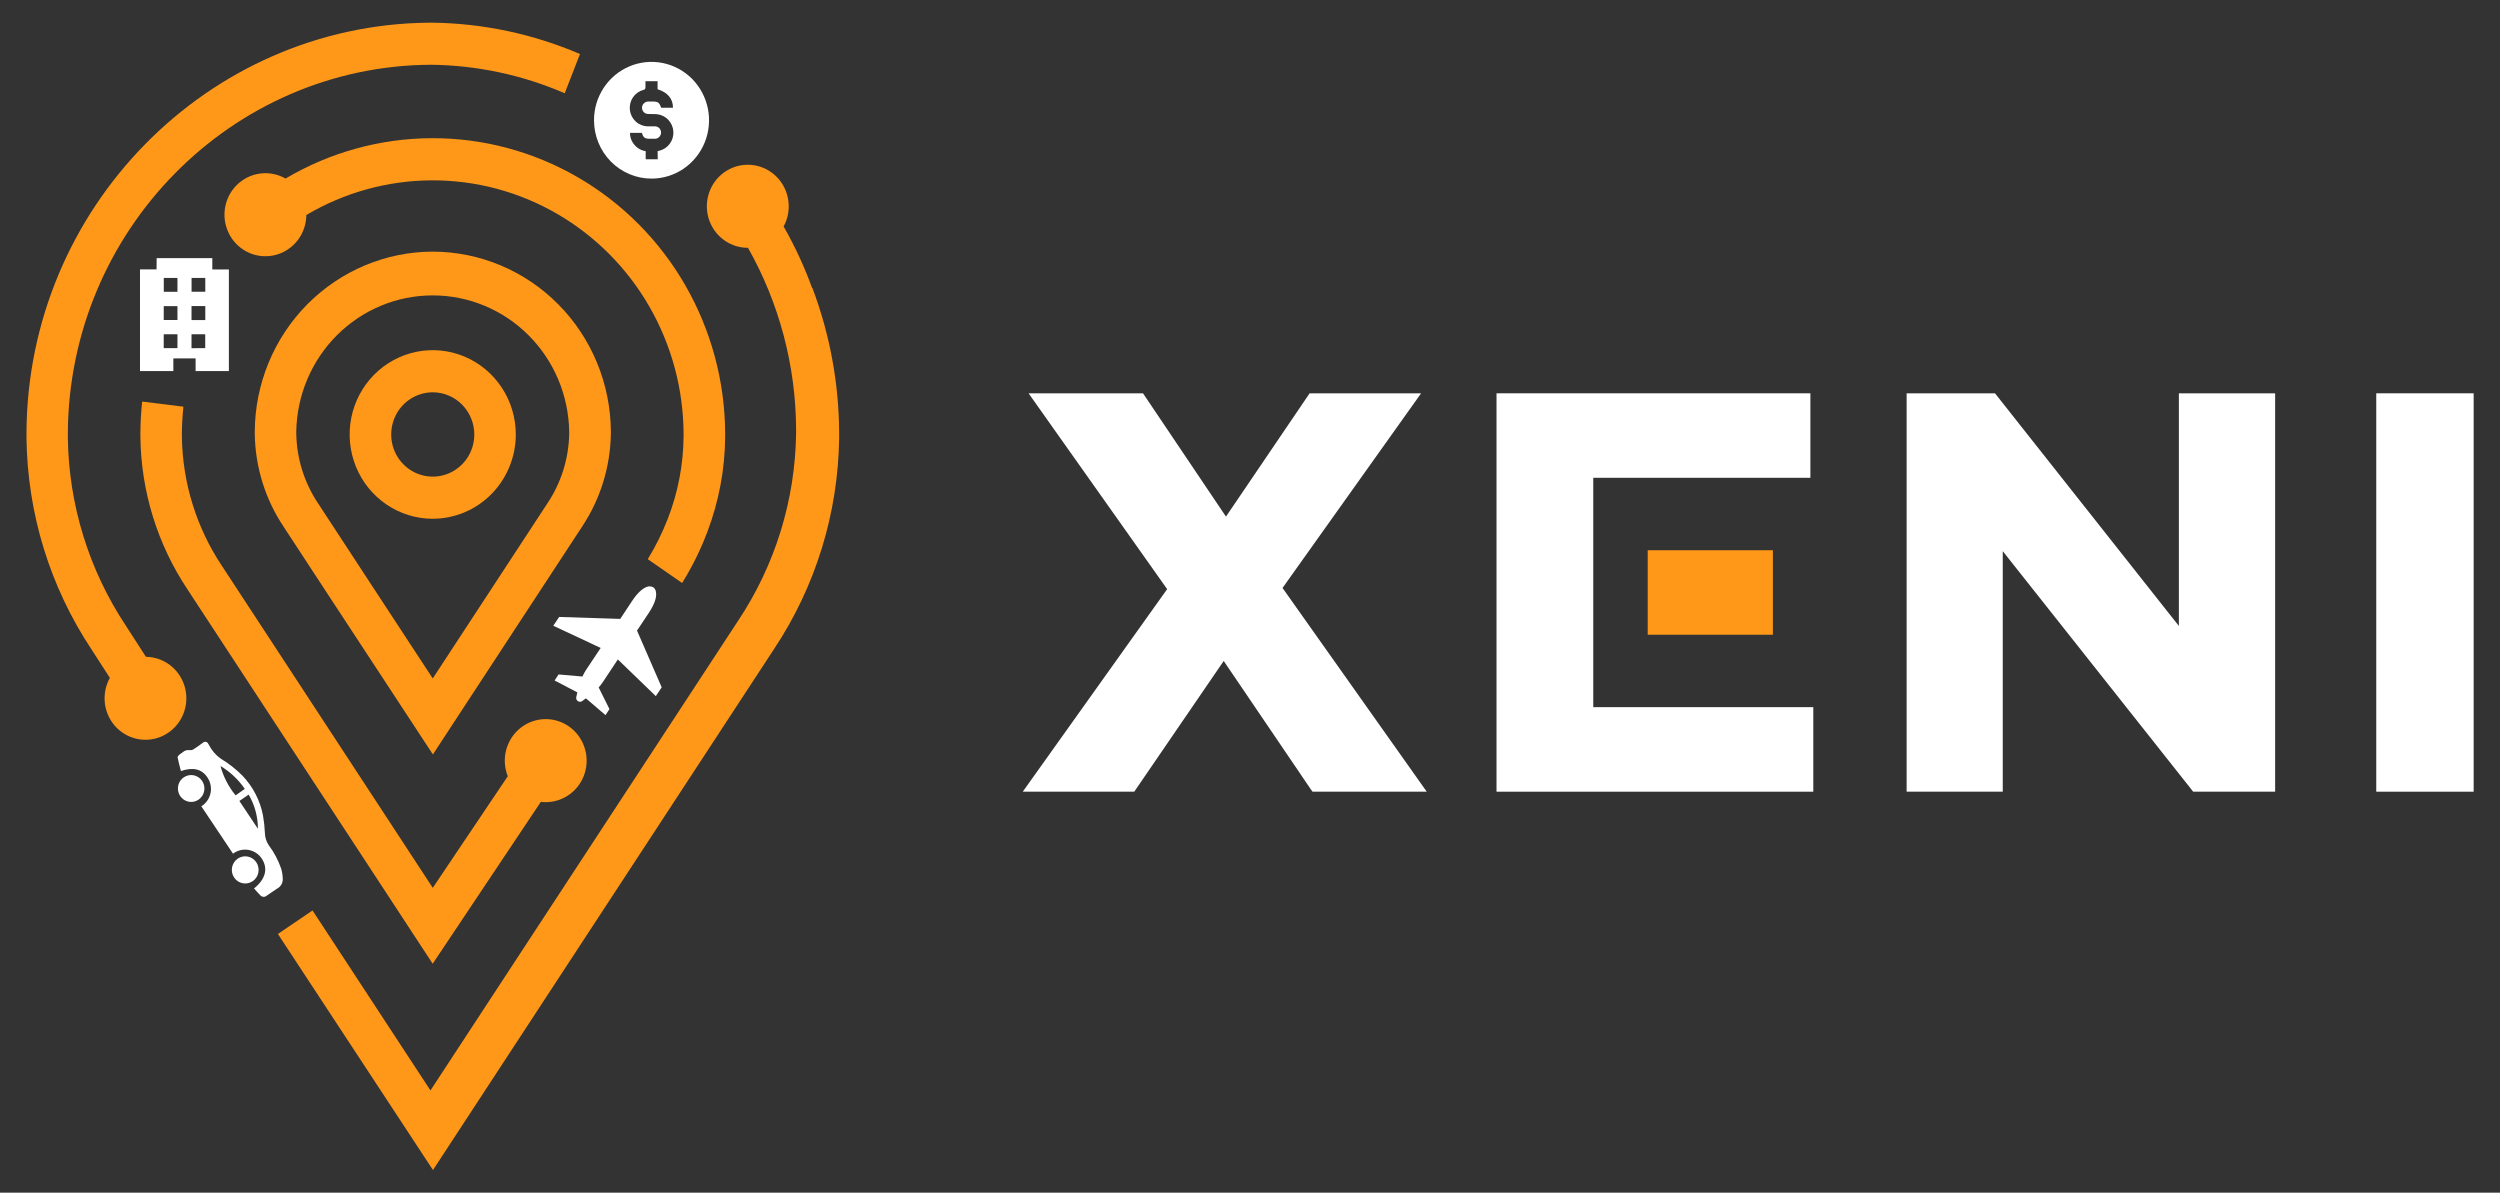 <svg width="109" height="52" viewBox="0 0 109 52" fill="none" xmlns="http://www.w3.org/2000/svg">
<rect x="0" y="0" width="109" height="52" fill="#333333" stroke="none"/>
<path d="M18.868 10.971C16.816 10.976 14.85 11.803 13.396 13.271C11.943 14.74 11.12 16.732 11.108 18.814V18.904C11.126 20.348 11.56 21.755 12.357 22.952L14.424 26.11L14.687 26.51L18.874 32.893L25.385 22.952C26.179 21.754 26.613 20.348 26.634 18.904V18.808C26.619 16.727 25.795 14.735 24.34 13.268C22.886 11.8 20.919 10.975 18.868 10.971ZM24.817 18.896C24.801 19.982 24.472 21.04 23.872 21.939L18.868 29.58L16.193 25.499L15.931 25.098L13.86 21.935C13.262 21.036 12.934 19.98 12.917 18.896V18.823C12.941 17.238 13.579 15.726 14.692 14.614C15.805 13.502 17.305 12.879 18.867 12.879C20.429 12.879 21.929 13.502 23.042 14.614C24.155 15.726 24.793 17.238 24.817 18.823V18.896Z" fill="#FF9819"/>
<path d="M18.866 22.618C18.15 22.618 17.45 22.402 16.854 21.998C16.258 21.595 15.794 21.021 15.52 20.349C15.246 19.678 15.174 18.939 15.314 18.226C15.454 17.513 15.799 16.858 16.305 16.344C16.812 15.83 17.457 15.48 18.16 15.338C18.862 15.196 19.591 15.269 20.253 15.547C20.915 15.825 21.48 16.297 21.878 16.901C22.276 17.505 22.489 18.216 22.489 18.943C22.488 19.917 22.106 20.852 21.427 21.541C20.748 22.23 19.827 22.617 18.866 22.618ZM18.866 17.104C18.508 17.105 18.158 17.213 17.86 17.415C17.562 17.617 17.33 17.904 17.194 18.24C17.057 18.576 17.021 18.946 17.091 19.302C17.161 19.659 17.334 19.986 17.587 20.243C17.841 20.5 18.163 20.675 18.515 20.746C18.866 20.817 19.231 20.78 19.562 20.641C19.892 20.502 20.175 20.266 20.375 19.964C20.573 19.662 20.68 19.306 20.68 18.943C20.679 18.455 20.488 17.988 20.148 17.643C19.808 17.298 19.347 17.104 18.866 17.104Z" fill="#FF9819"/>
<path d="M29.74 25.418C30.181 24.711 30.551 23.96 30.845 23.177C31.343 21.862 31.605 20.467 31.617 19.058V18.896C31.606 16.626 31.007 14.399 29.879 12.439C28.752 10.479 27.135 8.854 25.193 7.729C23.251 6.603 21.05 6.015 18.814 6.025C16.577 6.035 14.382 6.642 12.449 7.785C12.108 7.59 11.713 7.514 11.326 7.568C10.938 7.623 10.578 7.806 10.303 8.088C10.028 8.37 9.851 8.737 9.801 9.131C9.752 9.525 9.831 9.925 10.027 10.268C10.223 10.612 10.525 10.881 10.887 11.034C11.248 11.186 11.649 11.213 12.028 11.112C12.406 11.01 12.742 10.785 12.982 10.471C13.221 10.157 13.353 9.772 13.356 9.375C15.014 8.393 16.897 7.872 18.817 7.863C20.737 7.854 22.625 8.358 24.292 9.324C25.958 10.29 27.345 11.685 28.313 13.367C29.28 15.049 29.795 16.96 29.804 18.907V19.042C29.793 20.266 29.559 21.477 29.117 22.615C28.879 23.229 28.587 23.82 28.243 24.38L29.74 25.418Z" fill="#FF9819"/>
<path d="M24.622 4.066C22.778 3.268 20.797 2.846 18.793 2.823C10.094 2.865 2.999 10.054 2.958 18.896V19.091C2.998 22.017 3.881 24.868 5.496 27.293L6.362 28.637C6.753 28.641 7.132 28.776 7.44 29.02C7.748 29.264 7.968 29.605 8.067 29.988C8.166 30.372 8.138 30.778 7.987 31.144C7.836 31.51 7.571 31.815 7.232 32.013C6.893 32.211 6.5 32.291 6.112 32.239C5.724 32.188 5.364 32.009 5.086 31.73C4.809 31.45 4.63 31.086 4.576 30.693C4.523 30.3 4.598 29.9 4.79 29.555L3.988 28.311C2.179 25.586 1.194 22.384 1.155 19.098V18.877C1.194 9.082 9.046 1.084 18.693 0.989H18.868C21.074 1.019 23.254 1.483 25.287 2.355L24.622 4.066Z" fill="#FF9819"/>
<path d="M7.997 17.731C7.955 18.12 7.933 18.512 7.93 18.903V19.042C7.958 21.05 8.564 23.005 9.673 24.668L18.869 38.71L22.139 33.844C21.996 33.484 21.97 33.088 22.065 32.712C22.161 32.337 22.373 32.002 22.669 31.758C22.966 31.514 23.333 31.372 23.715 31.355C24.097 31.338 24.474 31.446 24.791 31.663C25.108 31.88 25.348 32.194 25.475 32.56C25.603 32.925 25.611 33.323 25.5 33.694C25.388 34.065 25.162 34.389 24.854 34.62C24.547 34.85 24.175 34.975 23.792 34.975C23.721 34.975 23.651 34.97 23.58 34.962L18.865 42.019L8.166 25.685C6.862 23.725 6.151 21.421 6.121 19.057V18.896C6.123 18.432 6.149 17.969 6.199 17.509L7.997 17.731Z" fill="#FF9819"/>
<path d="M36.587 18.88C36.587 18.953 36.587 19.026 36.587 19.099C36.544 22.381 35.558 25.578 33.748 28.298L18.878 51.013L12.117 40.721L13.626 39.696L18.768 47.543L32.186 27.058C33.791 24.648 34.668 21.816 34.71 18.907V18.714C34.697 15.938 33.974 13.212 32.612 10.804H32.605C32.252 10.805 31.907 10.699 31.613 10.5C31.319 10.301 31.09 10.018 30.955 9.688C30.82 9.357 30.784 8.993 30.853 8.642C30.922 8.29 31.091 7.967 31.341 7.714C31.59 7.461 31.909 7.288 32.255 7.218C32.601 7.148 32.96 7.184 33.286 7.321C33.612 7.458 33.891 7.69 34.087 7.988C34.283 8.286 34.388 8.636 34.388 8.994C34.389 9.301 34.313 9.604 34.165 9.873C34.655 10.731 35.072 11.63 35.41 12.561H35.423C36.183 14.579 36.577 16.719 36.587 18.88Z" fill="#FF9819"/>
<path d="M69.466 27.614V30.832H79.06V34.518H65.248V17.148H78.933V20.832H69.466V23.93V27.614Z" fill="white"/>
<path d="M94.999 17.148H99.196V34.518H95.621L95.572 34.453L87.32 24.03V34.518H83.129V17.148H86.981L94.999 27.292V17.148Z" fill="white"/>
<path d="M55.918 25.635L62.206 34.518H57.226L57.168 34.439L53.354 28.818L49.453 34.518H44.592L50.888 25.686L44.846 17.148H49.835L53.452 22.524L57.099 17.148H61.96L55.918 25.635Z" fill="white"/>
<path d="M107.851 17.148H103.605V34.518H107.851V17.148Z" fill="white"/>
<path d="M77.298 23.99H71.84V27.674H77.298V23.99Z" fill="#FF9819"/>
<path d="M28.672 6.592L28.753 6.57C28.935 6.524 29.096 6.416 29.206 6.262C29.317 6.109 29.371 5.921 29.359 5.731C29.346 5.541 29.268 5.362 29.139 5.224C29.009 5.087 28.835 5.001 28.649 4.98C28.52 4.966 28.389 4.98 28.259 4.969C28.189 4.969 28.122 4.941 28.071 4.891C28.021 4.841 27.992 4.773 27.991 4.702C27.991 4.629 28.02 4.56 28.071 4.508C28.122 4.457 28.19 4.427 28.262 4.427C28.324 4.427 28.386 4.427 28.448 4.427C28.692 4.427 28.746 4.465 28.826 4.698H29.342C29.342 4.305 29.112 4.03 28.671 3.891V3.539H28.142V3.795C28.142 3.88 28.122 3.901 28.047 3.921C27.863 3.971 27.702 4.087 27.595 4.247C27.487 4.408 27.441 4.602 27.462 4.794C27.485 4.987 27.574 5.165 27.715 5.296C27.855 5.427 28.038 5.502 28.229 5.508C28.337 5.508 28.447 5.508 28.555 5.508C28.626 5.508 28.694 5.536 28.744 5.587C28.794 5.638 28.822 5.707 28.822 5.779C28.822 5.851 28.794 5.919 28.744 5.97C28.694 6.021 28.626 6.05 28.555 6.05C28.482 6.05 28.411 6.05 28.334 6.05C28.115 6.05 28.046 6.001 27.988 5.793H27.469C27.464 5.943 27.506 6.091 27.588 6.215C27.65 6.315 27.732 6.401 27.83 6.466C27.927 6.531 28.037 6.574 28.152 6.592V6.943H28.678L28.672 6.592ZM25.899 5.244C25.898 4.741 26.045 4.249 26.321 3.83C26.596 3.411 26.988 3.085 27.446 2.892C27.904 2.699 28.409 2.649 28.895 2.747C29.382 2.845 29.829 3.088 30.18 3.443C30.53 3.799 30.769 4.253 30.866 4.747C30.963 5.24 30.913 5.752 30.723 6.217C30.533 6.682 30.211 7.079 29.799 7.359C29.386 7.638 28.901 7.787 28.405 7.787C27.74 7.787 27.103 7.519 26.633 7.042C26.163 6.565 25.899 5.918 25.899 5.244Z" fill="white"/>
<path d="M6.83 11.254H9.257V11.748H9.979V16.178H8.528V15.625H7.558V16.178H6.104V11.745H6.826L6.83 11.254ZM7.737 13.346H7.139V13.951H7.737V13.346ZM8.951 13.954V13.344H8.35V13.954H8.951ZM7.141 12.117V12.723H7.737V12.117H7.141ZM8.95 12.117H8.352V12.72H8.951L8.95 12.117ZM7.138 15.178H7.737V14.573H7.138V15.178ZM8.948 15.178V14.575H8.35V15.181L8.948 15.178Z" fill="white"/>
<path d="M24.124 27.283L24.378 26.899L27.042 26.984L27.549 26.217C27.807 25.827 28.053 25.612 28.271 25.568C28.294 25.566 28.318 25.566 28.341 25.568C28.392 25.567 28.442 25.581 28.486 25.608C28.516 25.631 28.542 25.66 28.561 25.694C28.581 25.727 28.593 25.764 28.598 25.802C28.646 26.029 28.541 26.34 28.282 26.73L27.774 27.494L28.85 29.968L28.593 30.351L26.938 28.751L26.29 29.729C26.233 29.815 26.171 29.896 26.102 29.973L26.573 30.917L26.4 31.18L25.546 30.447L25.39 30.563C25.363 30.585 25.329 30.597 25.293 30.598C25.258 30.599 25.224 30.588 25.195 30.568C25.165 30.548 25.143 30.519 25.131 30.486C25.119 30.452 25.118 30.416 25.128 30.381L25.172 30.188L24.181 29.669L24.354 29.406L25.395 29.497C25.436 29.403 25.485 29.313 25.539 29.227L26.19 28.25L24.124 27.283Z" fill="white"/>
<path d="M11.076 38.736C11.586 38.326 11.698 37.858 11.408 37.427C11.341 37.329 11.255 37.245 11.155 37.181C11.055 37.117 10.943 37.075 10.827 37.055C10.71 37.036 10.591 37.041 10.477 37.069C10.362 37.097 10.254 37.149 10.159 37.22L8.778 35.155C8.899 35.08 9 34.976 9.074 34.853C9.147 34.729 9.189 34.59 9.198 34.446C9.208 34.256 9.158 34.068 9.053 33.91C8.809 33.532 8.431 33.434 7.888 33.617C7.838 33.421 7.784 33.227 7.744 33.031C7.737 32.996 7.779 32.94 7.812 32.91C7.845 32.879 7.922 32.836 7.972 32.794C8.011 32.758 8.057 32.732 8.107 32.717C8.157 32.702 8.209 32.699 8.261 32.707C8.315 32.714 8.369 32.705 8.418 32.681C8.563 32.589 8.707 32.489 8.841 32.388C8.858 32.37 8.879 32.356 8.903 32.349C8.926 32.341 8.951 32.34 8.976 32.344C9 32.349 9.022 32.361 9.041 32.377C9.06 32.393 9.074 32.414 9.082 32.438L9.105 32.471C9.226 32.712 9.403 32.919 9.621 33.075C9.967 33.282 10.286 33.532 10.571 33.819C11.029 34.298 11.341 34.901 11.467 35.556C11.511 35.811 11.539 36.069 11.55 36.327C11.555 36.517 11.615 36.703 11.723 36.859C11.952 37.166 12.133 37.507 12.258 37.871C12.303 38.017 12.326 38.169 12.328 38.322C12.331 38.404 12.312 38.486 12.272 38.559C12.232 38.631 12.174 38.69 12.103 38.731C11.931 38.836 11.768 38.959 11.6 39.072C11.563 39.097 11.518 39.108 11.474 39.102C11.43 39.097 11.389 39.077 11.358 39.044C11.261 38.947 11.17 38.843 11.076 38.736ZM10.673 34.396C10.395 33.989 10.033 33.649 9.612 33.397C9.74 33.867 9.965 34.303 10.272 34.678L10.673 34.396ZM10.437 34.922L11.245 36.135C11.245 35.61 11.106 35.095 10.842 34.644L10.437 34.922Z" fill="white"/>
<path d="M10.364 37.437C10.493 37.349 10.65 37.316 10.802 37.346C10.954 37.376 11.088 37.466 11.175 37.596C11.262 37.726 11.294 37.886 11.265 38.04C11.235 38.194 11.147 38.331 11.018 38.419C10.89 38.507 10.733 38.539 10.581 38.509C10.429 38.48 10.294 38.39 10.208 38.26C10.121 38.129 10.089 37.97 10.118 37.815C10.148 37.661 10.236 37.525 10.364 37.437Z" fill="white"/>
<path d="M8.001 33.9C8.063 33.855 8.134 33.823 8.209 33.806C8.284 33.789 8.361 33.787 8.436 33.801C8.512 33.815 8.584 33.843 8.648 33.885C8.712 33.927 8.768 33.982 8.811 34.046C8.875 34.141 8.911 34.254 8.912 34.369C8.914 34.485 8.882 34.598 8.82 34.695C8.758 34.792 8.67 34.869 8.565 34.915C8.461 34.961 8.346 34.975 8.234 34.955C8.121 34.934 8.018 34.881 7.936 34.801C7.853 34.721 7.796 34.618 7.771 34.505C7.746 34.393 7.755 34.275 7.796 34.167C7.837 34.059 7.908 33.966 8.001 33.9Z" fill="white"/>
</svg>
